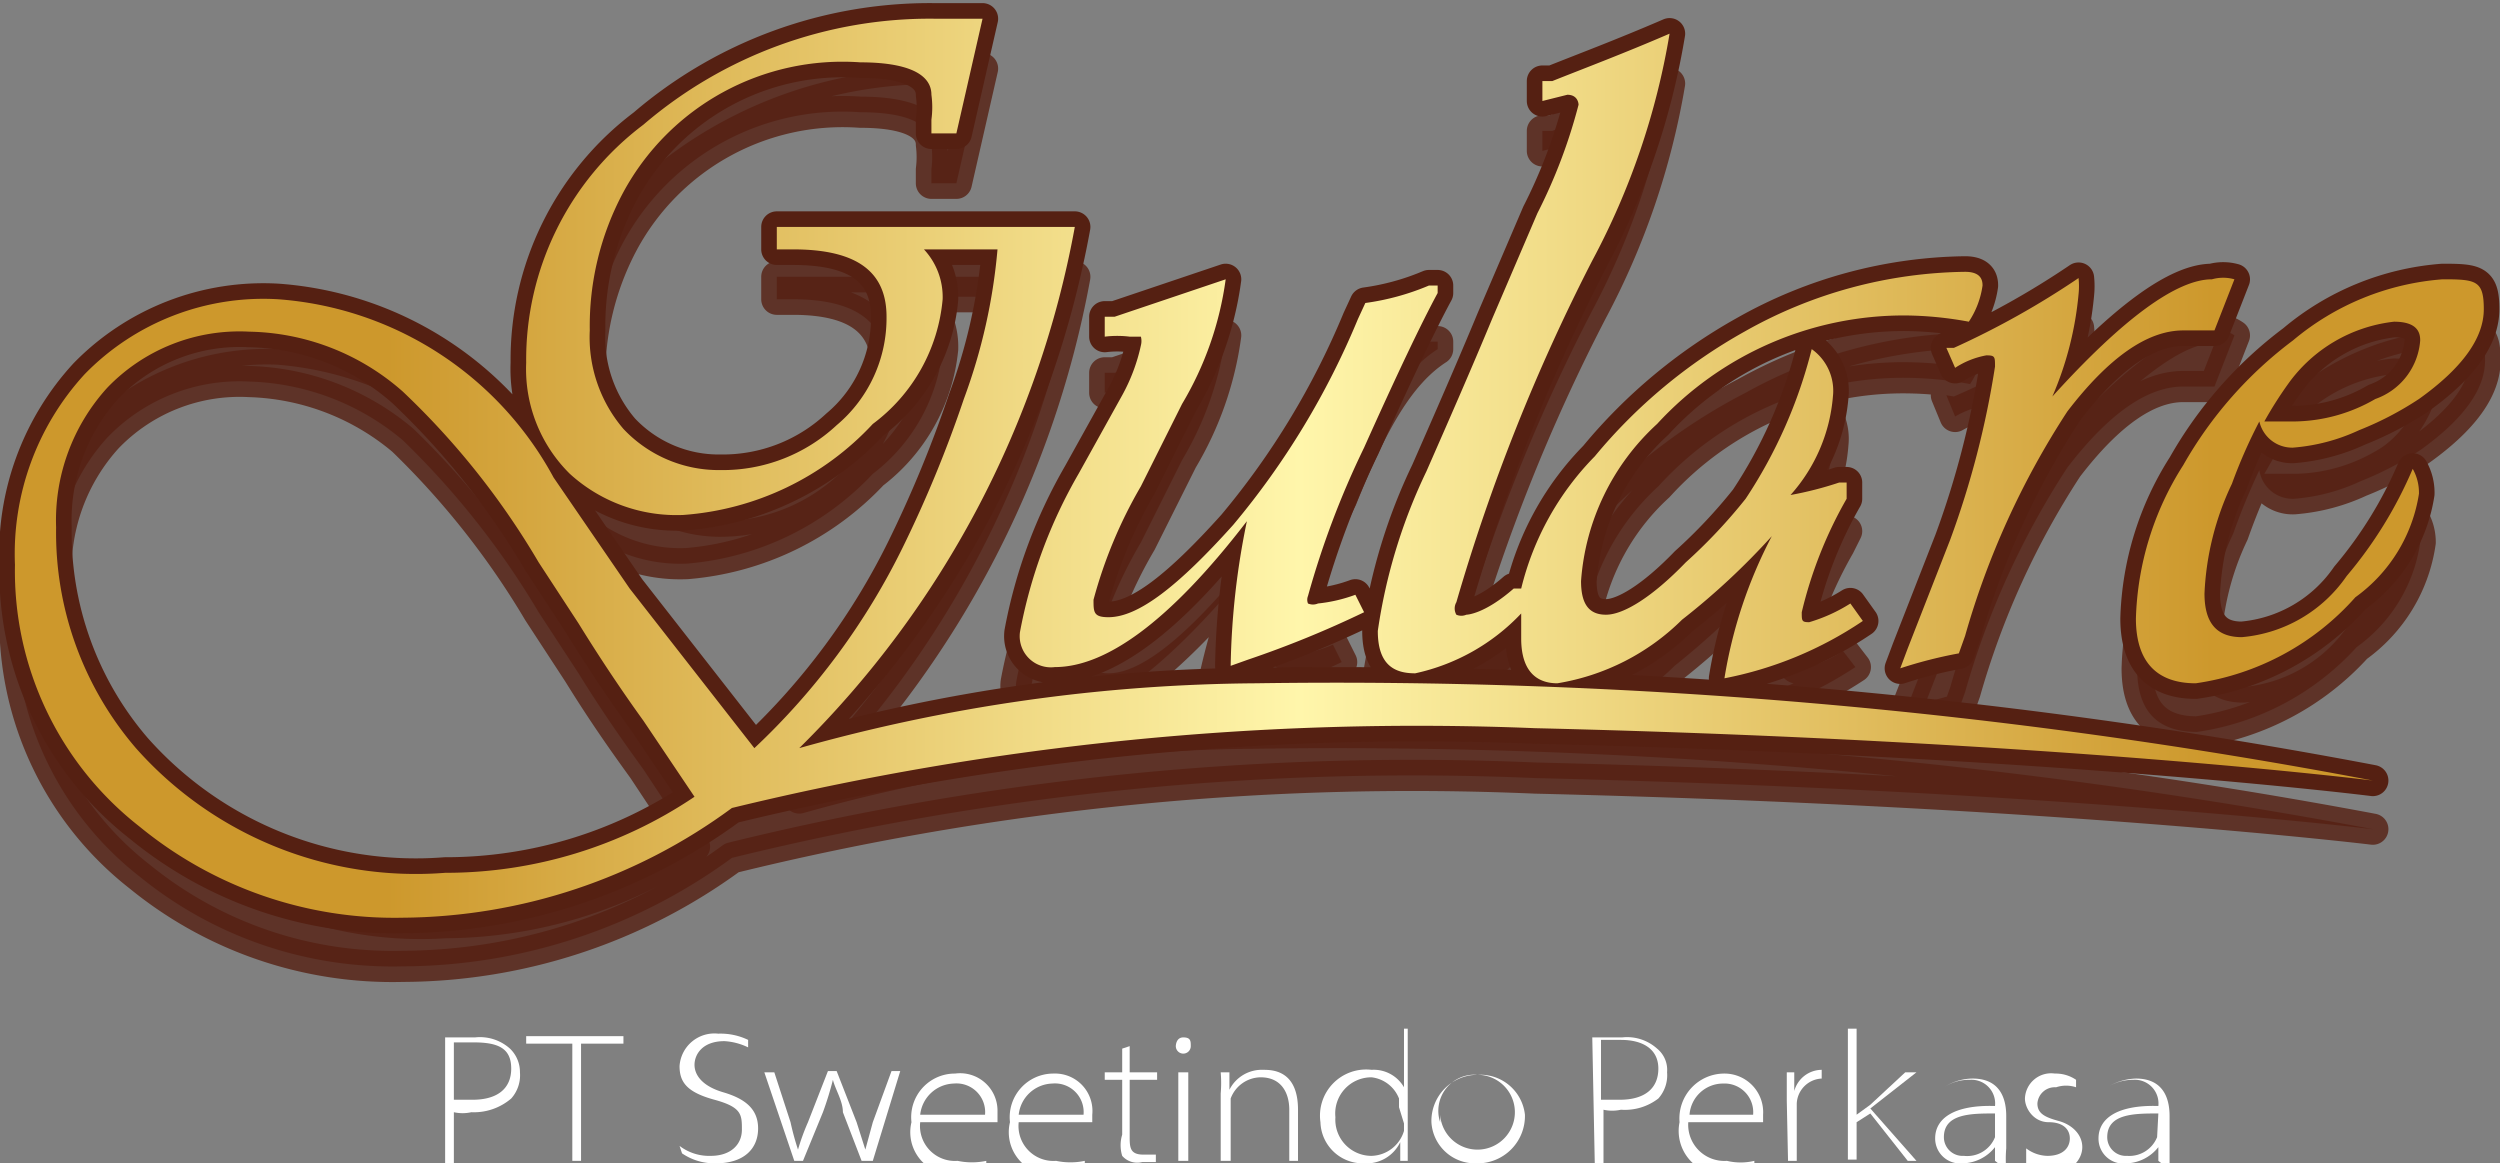 <svg xmlns="http://www.w3.org/2000/svg" xmlns:xlink="http://www.w3.org/1999/xlink" viewBox="0 0 20.05 9.33"><rect x="0" y="0" width="20.05" height="9.33" fill="#808080" stroke="none"/><defs><style>.cls-1{isolation:isolate;}.cls-2,.cls-3{fill:#552012;stroke:#552012;stroke-linejoin:round;stroke-width:0.25px;}.cls-2{mix-blend-mode:multiply;opacity:0.8;}.cls-4{fill:url(#linear-gradient);}.cls-5{fill:#fff;}</style><linearGradient id="linear-gradient" x1="0.12" y1="3.74" x2="19.93" y2="3.74" gradientUnits="userSpaceOnUse"><stop offset="0.15" stop-color="#cd982c"/><stop offset="0.52" stop-color="#fff6ab"/><stop offset="0.89" stop-color="#cd982c"/></linearGradient></defs><g class="cls-1"><g id="Layer_2" data-name="Layer 2"><g id="Layer_1-2" data-name="Layer 1"><path class="cls-2" d="M10.07,5.88a13.84,13.84,0,0,0-3.66.52l0,0A7.86,7.86,0,0,0,8.62,2.22v0H6.23v.18h.13c.5,0,.75.18.75.55a1.13,1.13,0,0,1-.4.87,1.39,1.39,0,0,1-.93.36A1.05,1.05,0,0,1,5,3.84a1.13,1.13,0,0,1-.27-.79A2.27,2.27,0,0,1,5,1.94,2,2,0,0,1,6.9.9c.37,0,.57.09.57.26a.81.81,0,0,1,0,.2l0,.11h.2L7.88.55h0l-.39,0a3.53,3.53,0,0,0-2.3.84,2.36,2.36,0,0,0-.94,1.91,1.14,1.14,0,0,0,.35.88,1.24,1.24,0,0,0,.91.34A2.3,2.3,0,0,0,7,3.8a1.44,1.44,0,0,0,.56-1,.58.58,0,0,0-.16-.42H8a4.56,4.56,0,0,1-.27,1.21,9.86,9.86,0,0,1-.49,1.19A5.71,5.71,0,0,1,6.05,6.42l-1-1.28h0l-.61-.9A2.75,2.75,0,0,0,2.23,2.8a2.07,2.07,0,0,0-1.55.6A2.15,2.15,0,0,0,.12,4.93a2.6,2.6,0,0,0,1,2.1,3.21,3.21,0,0,0,2.11.72,4.49,4.49,0,0,0,2.64-.87,22.83,22.83,0,0,1,6.44-.64c4.18.1,6.72.41,6.72.41A44.94,44.94,0,0,0,10.07,5.88Zm-9,.47A2.61,2.61,0,0,1,.45,4.63,1.58,1.58,0,0,1,.86,3.51,1.47,1.47,0,0,1,2,3.06a2,2,0,0,1,1.23.47A6.6,6.6,0,0,1,4.32,4.91l.32.49c.21.34.39.59.52.77l.41.62a3.65,3.65,0,0,1-2,.61A3,3,0,0,1,1.09,6.35ZM9,3.57a1.6,1.6,0,0,0,.15-.4.12.12,0,0,0,0-.07.12.12,0,0,0-.09,0l-.2.05h0l0-.16.08,0,.89-.3,0,0v0a2.64,2.64,0,0,1-.35,1l-.33.66a3.57,3.57,0,0,0-.38.91c0,.09,0,.14.12.14q.36,0,1-.75a6.13,6.13,0,0,0,1-1.64l.06-.13h0a2,2,0,0,0,.51-.14l.07,0,0,.06C11.22,3,11,3.4,10.76,4a6.38,6.38,0,0,0-.45,1.19.08.08,0,0,0,0,.06.1.1,0,0,0,.08,0,1,1,0,0,0,.3-.08h0l.07.14h0a8.21,8.21,0,0,1-.93.38l-.14,0v0A6.17,6.17,0,0,1,10,4.58c-.66.79-1.17,1.17-1.57,1.17a.25.25,0,0,1-.28-.28,4.11,4.11,0,0,1,.47-1.28Zm6.67-.39a5.88,5.88,0,0,0,1-.55l0,0v0a.62.62,0,0,1,0,.13,2.68,2.68,0,0,1-.21.82c.57-.64,1-.95,1.28-.95a.35.35,0,0,1,.18.06h0l-.16.41h0l-.25,0c-.29,0-.6.22-.93.65a6.57,6.57,0,0,0-.82,1.8l-.05.14h0l-.47.13,0,0,.06-.16.34-.87A7.2,7.2,0,0,0,16,3.34c0-.08,0-.09-.07-.09a.75.75,0,0,0-.25.09l0,0-.07-.17ZM11.05,5.46a4.41,4.41,0,0,1,.39-1.28c.18-.41.36-.82.53-1.23l.36-.84a4.56,4.56,0,0,0,.33-.87s0-.08-.09-.08l-.2.05,0,0h0l0-.16.08,0,.94-.38,0,0v0a6,6,0,0,1-.62,1.82,14.73,14.73,0,0,0-1.09,2.74.11.11,0,0,0,0,.1.1.1,0,0,0,.08,0h0s.14,0,.38-.21l.06,0,0,0a2.35,2.35,0,0,1,.59-1.07A4.62,4.62,0,0,1,14,3.15a3.8,3.8,0,0,1,1.77-.48c.13,0,.14.08.14.12a.7.7,0,0,1-.11.29v0h0a2.92,2.92,0,0,0-.5-.05,2.65,2.65,0,0,0-2,.87,1.89,1.89,0,0,0-.61,1.26c0,.18.06.27.2.27s.37-.14.64-.42A5.54,5.54,0,0,0,14,4.4a3.82,3.82,0,0,0,.53-1.21v0l0,0a.4.4,0,0,1,.17.37,1.35,1.35,0,0,1-.34.8,2.81,2.81,0,0,0,.39-.1l.06,0-.06.12a3.41,3.41,0,0,0-.36.91c0,.07,0,.07.06.07h0a.92.92,0,0,0,.33-.14h0l.1.13,0,0a3.2,3.2,0,0,1-1.11.46h0v0a3.73,3.73,0,0,1,.38-1.14,6.56,6.56,0,0,1-.72.67,1.84,1.84,0,0,1-1,.51c-.13,0-.29-.06-.29-.36V5.32a1.65,1.65,0,0,1-.85.48C11.19,5.8,11.05,5.74,11.05,5.46Zm7.07-1.69v0A.27.27,0,0,0,18.4,4a1.54,1.54,0,0,0,.53-.14,2.62,2.62,0,0,0,.48-.25c.35-.25.52-.49.52-.72s-.06-.24-.33-.24a2.16,2.16,0,0,0-1.2.48,3.42,3.42,0,0,0-.88,1,2.41,2.41,0,0,0-.38,1.23q0,.51.48.51a2.14,2.14,0,0,0,1.28-.68,1.25,1.25,0,0,0,.51-.84.38.38,0,0,0-.05-.19l0,0,0,0a3.55,3.55,0,0,1-.53.86,1.14,1.14,0,0,1-.84.49c-.2,0-.3-.11-.3-.35a2.27,2.27,0,0,1,.22-.88A5.42,5.42,0,0,1,18.12,3.77Zm.23-.3A1.23,1.23,0,0,1,19.2,3c.19,0,.21.09.21.15s-.12.34-.36.47a1.32,1.32,0,0,1-.64.18l-.25,0h0Z"/><path class="cls-3" d="M10.07,5.48A13.84,13.84,0,0,0,6.41,6h0A7.85,7.85,0,0,0,8.62,1.82v0H6.23V2h.13c.5,0,.75.17.75.54a1.12,1.12,0,0,1-.4.87,1.34,1.34,0,0,1-.93.36A1.05,1.05,0,0,1,5,3.44a1.13,1.13,0,0,1-.27-.79A2.27,2.27,0,0,1,5,1.54,2,2,0,0,1,6.9.5c.37,0,.57.09.57.26a.75.75,0,0,1,0,.2l0,.11h.2L7.88.15h0l-.39,0A3.53,3.53,0,0,0,5.16,1a2.36,2.36,0,0,0-.94,1.91,1.18,1.18,0,0,0,.35.89,1.27,1.27,0,0,0,.91.33A2.3,2.3,0,0,0,7,3.4a1.4,1.4,0,0,0,.56-1A.56.56,0,0,0,7.41,2H8a4.59,4.59,0,0,1-.27,1.2,9.86,9.86,0,0,1-.49,1.19A5.58,5.58,0,0,1,6.05,6l-1-1.28h0l-.61-.89A2.74,2.74,0,0,0,2.23,2.4,2,2,0,0,0,.68,3,2.13,2.13,0,0,0,.12,4.53a2.6,2.6,0,0,0,1,2.1,3.22,3.22,0,0,0,2.11.73,4.5,4.5,0,0,0,2.64-.88,23.25,23.25,0,0,1,6.44-.64c4.18.1,6.72.42,6.72.42A44.42,44.42,0,0,0,10.07,5.48ZM1.09,6A2.65,2.65,0,0,1,.45,4.23,1.58,1.58,0,0,1,.86,3.11,1.47,1.47,0,0,1,2,2.66a1.91,1.91,0,0,1,1.23.48A6.23,6.23,0,0,1,4.32,4.51L4.64,5c.21.34.39.6.52.78l.41.61a3.57,3.57,0,0,1-2,.61A3,3,0,0,1,1.09,6ZM9,3.17a1.47,1.47,0,0,0,.15-.4.14.14,0,0,0,0-.07s-.05,0-.09,0a.82.82,0,0,0-.2,0h0l0-.16.08,0,.89-.3h0v0a2.64,2.64,0,0,1-.35,1l-.33.66a3.72,3.72,0,0,0-.38.91c0,.1,0,.14.12.14.24,0,.56-.25,1-.74a6.35,6.35,0,0,0,1-1.65l.06-.13h0a2,2,0,0,0,.51-.14l.07,0,0,.06c-.13.24-.33.66-.59,1.24a7,7,0,0,0-.45,1.19.08.08,0,0,0,0,.06.1.1,0,0,0,.08,0,1.22,1.22,0,0,0,.3-.07h0l.07.14h0a8.21,8.21,0,0,1-.93.38l-.14.05v0A6.17,6.17,0,0,1,10,4.18C9.37,5,8.86,5.35,8.46,5.35a.25.25,0,0,1-.28-.28A4,4,0,0,1,8.65,3.8Zm6.67-.38a6.73,6.73,0,0,0,1-.56l0,0v0a.62.62,0,0,1,0,.13,2.68,2.68,0,0,1-.21.82c.57-.63,1-.94,1.28-.94a.33.33,0,0,1,.18,0h0l-.16.41h0l-.25,0c-.29,0-.6.22-.93.65a6.57,6.57,0,0,0-.82,1.8l-.05.14h0a3.59,3.59,0,0,0-.47.12l0,0,.06-.16.34-.87A7.2,7.2,0,0,0,16,2.94c0-.08,0-.09-.07-.09a.68.68,0,0,0-.25.1h0l-.07-.16ZM11.05,5.06a4.41,4.41,0,0,1,.39-1.28c.18-.41.36-.82.53-1.23l.36-.84a4.28,4.28,0,0,0,.33-.87s0-.08-.09-.08l-.2.05,0,0h0l0-.16.08,0c.25-.1.57-.22.94-.38l0,0v0a5.9,5.9,0,0,1-.62,1.82,15.33,15.33,0,0,0-1.09,2.74.1.1,0,0,0,0,.1.1.1,0,0,0,.08,0h0s.14,0,.38-.21l.06,0,0,0a2.28,2.28,0,0,1,.59-1.06,4.24,4.24,0,0,1,1.2-1,3.68,3.68,0,0,1,1.77-.48c.13,0,.14.07.14.11a.7.7,0,0,1-.11.29v0h0a2.92,2.92,0,0,0-.5-.05,2.69,2.69,0,0,0-2,.87,1.89,1.89,0,0,0-.61,1.26c0,.18.06.27.2.27s.37-.14.64-.42A4.22,4.22,0,0,0,14,4a3.87,3.87,0,0,0,.53-1.2v0l0,0a.41.41,0,0,1,.17.38,1.35,1.35,0,0,1-.34.79,2.81,2.81,0,0,0,.39-.1l.06,0L14.81,4a3.41,3.41,0,0,0-.36.91c0,.07,0,.08.06.08h0a1.31,1.31,0,0,0,.33-.15h0l.1.14h0a3,3,0,0,1-1.11.46h0v0a3.73,3.73,0,0,1,.38-1.14,5.71,5.71,0,0,1-.72.67,1.84,1.84,0,0,1-1,.51c-.13,0-.29-.06-.29-.36V4.92a1.65,1.65,0,0,1-.85.48C11.19,5.4,11.05,5.34,11.05,5.06Zm7.07-1.68h0a.27.27,0,0,0,.27.21,1.54,1.54,0,0,0,.53-.14,2.62,2.62,0,0,0,.48-.25c.35-.25.52-.49.52-.72s-.06-.24-.33-.24a2.11,2.11,0,0,0-1.2.49,3.25,3.25,0,0,0-.88,1,2.41,2.41,0,0,0-.38,1.23c0,.34.16.52.48.52a2.11,2.11,0,0,0,1.28-.69,1.26,1.26,0,0,0,.51-.83.39.39,0,0,0-.05-.2l0,0,0,0a3.37,3.37,0,0,1-.53.86,1.14,1.14,0,0,1-.84.49c-.2,0-.3-.11-.3-.35a2.27,2.27,0,0,1,.22-.88A4.13,4.13,0,0,1,18.12,3.38Zm.23-.3a1.21,1.21,0,0,1,.85-.5c.19,0,.21.09.21.15a.54.54,0,0,1-.36.47,1.32,1.32,0,0,1-.64.18l-.25,0h0A3.17,3.17,0,0,1,18.35,3.08Z"/><path class="cls-4" d="M10.07,5.48A13.84,13.84,0,0,0,6.41,6h0A7.85,7.85,0,0,0,8.62,1.82v0H6.23V2h.13c.5,0,.75.17.75.54a1.12,1.12,0,0,1-.4.87,1.34,1.34,0,0,1-.93.36A1.05,1.05,0,0,1,5,3.44a1.13,1.13,0,0,1-.27-.79A2.27,2.27,0,0,1,5,1.54,2,2,0,0,1,6.9.5c.37,0,.57.09.57.26a.75.75,0,0,1,0,.2l0,.11h.2L7.88.15h0l-.39,0A3.53,3.53,0,0,0,5.16,1a2.36,2.36,0,0,0-.94,1.91,1.18,1.18,0,0,0,.35.89,1.27,1.27,0,0,0,.91.33A2.3,2.3,0,0,0,7,3.4a1.4,1.4,0,0,0,.56-1A.56.56,0,0,0,7.41,2H8a4.59,4.59,0,0,1-.27,1.2,9.86,9.86,0,0,1-.49,1.19A5.58,5.58,0,0,1,6.05,6l-1-1.28h0l-.61-.89A2.74,2.74,0,0,0,2.23,2.4,2,2,0,0,0,.68,3,2.13,2.13,0,0,0,.12,4.53a2.6,2.6,0,0,0,1,2.1,3.22,3.22,0,0,0,2.11.73,4.5,4.5,0,0,0,2.64-.88,23.25,23.25,0,0,1,6.44-.64c4.18.1,6.72.42,6.72.42A44.42,44.42,0,0,0,10.07,5.48ZM1.09,6A2.65,2.65,0,0,1,.45,4.23,1.58,1.58,0,0,1,.86,3.11,1.47,1.47,0,0,1,2,2.66a1.91,1.91,0,0,1,1.23.48A6.23,6.23,0,0,1,4.32,4.51L4.64,5c.21.34.39.6.52.78l.41.61a3.57,3.57,0,0,1-2,.61A3,3,0,0,1,1.09,6ZM9,3.17a1.47,1.47,0,0,0,.15-.4.14.14,0,0,0,0-.07s-.05,0-.09,0a.82.82,0,0,0-.2,0h0l0-.16.08,0,.89-.3h0v0a2.64,2.64,0,0,1-.35,1l-.33.66a3.72,3.72,0,0,0-.38.91c0,.1,0,.14.12.14.24,0,.56-.25,1-.74a6.35,6.35,0,0,0,1-1.65l.06-.13h0a2,2,0,0,0,.51-.14l.07,0,0,.06c-.13.24-.33.66-.59,1.24a7,7,0,0,0-.45,1.19.08.08,0,0,0,0,.06.1.1,0,0,0,.08,0,1.22,1.22,0,0,0,.3-.07h0l.07.14h0a8.21,8.21,0,0,1-.93.38l-.14.05v0A6.17,6.17,0,0,1,10,4.18C9.37,5,8.86,5.35,8.46,5.35a.25.25,0,0,1-.28-.28A4,4,0,0,1,8.65,3.8Zm6.67-.38a6.73,6.73,0,0,0,1-.56l0,0v0a.62.62,0,0,1,0,.13,2.68,2.68,0,0,1-.21.82c.57-.63,1-.94,1.28-.94a.33.33,0,0,1,.18,0h0l-.16.41h0l-.25,0c-.29,0-.6.22-.93.65a6.57,6.57,0,0,0-.82,1.8l-.05.14h0a3.59,3.59,0,0,0-.47.12l0,0,.06-.16.34-.87A7.2,7.2,0,0,0,16,2.94c0-.08,0-.09-.07-.09a.68.68,0,0,0-.25.1h0l-.07-.16ZM11.05,5.06a4.41,4.41,0,0,1,.39-1.28c.18-.41.36-.82.53-1.23l.36-.84a4.28,4.28,0,0,0,.33-.87s0-.08-.09-.08l-.2.05,0,0h0l0-.16.08,0c.25-.1.57-.22.94-.38l0,0v0a5.9,5.9,0,0,1-.62,1.82,15.33,15.33,0,0,0-1.09,2.74.1.1,0,0,0,0,.1.1.1,0,0,0,.08,0h0s.14,0,.38-.21l.06,0,0,0a2.28,2.28,0,0,1,.59-1.06,4.24,4.24,0,0,1,1.2-1,3.68,3.68,0,0,1,1.77-.48c.13,0,.14.07.14.11a.7.7,0,0,1-.11.29v0h0a2.92,2.92,0,0,0-.5-.05,2.69,2.69,0,0,0-2,.87,1.89,1.89,0,0,0-.61,1.26c0,.18.06.27.2.27s.37-.14.64-.42A4.22,4.22,0,0,0,14,4a3.87,3.87,0,0,0,.53-1.2v0l0,0a.41.41,0,0,1,.17.38,1.35,1.35,0,0,1-.34.79,2.81,2.81,0,0,0,.39-.1l.06,0L14.81,4a3.41,3.41,0,0,0-.36.91c0,.07,0,.08.06.08h0a1.31,1.31,0,0,0,.33-.15h0l.1.14h0a3,3,0,0,1-1.11.46h0v0a3.73,3.73,0,0,1,.38-1.14,5.71,5.71,0,0,1-.72.67,1.84,1.84,0,0,1-1,.51c-.13,0-.29-.06-.29-.36V4.92a1.65,1.65,0,0,1-.85.48C11.19,5.4,11.05,5.34,11.05,5.06Zm7.07-1.68h0a.27.27,0,0,0,.27.21,1.54,1.54,0,0,0,.53-.14,2.62,2.62,0,0,0,.48-.25c.35-.25.52-.49.52-.72s-.06-.24-.33-.24a2.11,2.11,0,0,0-1.2.49,3.25,3.25,0,0,0-.88,1,2.41,2.41,0,0,0-.38,1.23c0,.34.16.52.48.52a2.11,2.11,0,0,0,1.28-.69,1.26,1.26,0,0,0,.51-.83.39.39,0,0,0-.05-.2l0,0,0,0a3.37,3.37,0,0,1-.53.86,1.14,1.14,0,0,1-.84.49c-.2,0-.3-.11-.3-.35a2.27,2.27,0,0,1,.22-.88A4.13,4.13,0,0,1,18.12,3.38Zm.23-.3a1.21,1.21,0,0,1,.85-.5c.19,0,.21.09.21.15a.54.54,0,0,1-.36.47,1.32,1.32,0,0,1-.64.18l-.25,0h0A3.17,3.17,0,0,1,18.35,3.08Z"/><path class="cls-5" d="M3.57,8.32l.24,0a.36.36,0,0,1,.28.09.26.26,0,0,1,.08.19.28.28,0,0,1-.07.21.46.46,0,0,1-.32.11.32.32,0,0,1-.14,0v.43H3.57Zm.07.5.15,0c.2,0,.31-.09.31-.25S4,8.36,3.8,8.36l-.16,0Z"/><path class="cls-5" d="M4.59,8.37H4.22V8.31H5v.06H4.66v.94H4.59Z"/><path class="cls-5" d="M5.45,9.19a.39.39,0,0,0,.25.08c.16,0,.25-.09.25-.21s0-.18-.22-.24-.28-.14-.28-.27a.28.28,0,0,1,.31-.26A.51.51,0,0,1,6,8.34L6,8.4a.5.5,0,0,0-.19-.05c-.18,0-.24.11-.24.19s.06.17.23.22.28.13.28.29-.11.28-.34.28a.46.46,0,0,1-.27-.08Z"/><path class="cls-5" d="M6.21,8.6,6.34,9a2.18,2.18,0,0,0,.06.22h0A1.76,1.76,0,0,1,6.48,9l.16-.41h.07L6.87,9l.07.22h0L7,9l.15-.41h.07L7,9.31H6.91l-.15-.39c0-.09-.06-.18-.08-.26h0a2.58,2.58,0,0,1-.08.26l-.16.39H6.37L6.13,8.6Z"/><path class="cls-5" d="M7.38,9a.28.28,0,0,0,.3.31.55.55,0,0,0,.23,0l0,.06a.65.65,0,0,1-.26.05A.34.34,0,0,1,7.31,9a.35.35,0,0,1,.35-.39A.3.3,0,0,1,8,8.91V9Zm.52-.06a.23.23,0,0,0-.25-.25.28.28,0,0,0-.27.25Z"/><path class="cls-5" d="M8.17,9a.28.28,0,0,0,.3.31.55.55,0,0,0,.23,0l0,.06a.65.65,0,0,1-.26.05A.34.34,0,0,1,8.1,9a.35.35,0,0,1,.35-.39.3.3,0,0,1,.31.33V9Zm.52-.06a.23.23,0,0,0-.25-.25.28.28,0,0,0-.27.25Z"/><path class="cls-5" d="M9.06,8.39V8.6h.22v.06H9.06v.45c0,.09,0,.15.11.15h.1v.06l-.11,0A.16.16,0,0,1,9,9.27.29.29,0,0,1,9,9.1V8.66H8.86V8.6H9V8.41Z"/><path class="cls-5" d="M9.55,8.39a.06.06,0,1,1-.12,0s0-.07.06-.07S9.55,8.35,9.55,8.39Zm-.1.92V8.6h.08v.71Z"/><path class="cls-5" d="M9.79,8.77a1,1,0,0,0,0-.17h.07v.14h0a.29.29,0,0,1,.27-.16c.07,0,.28,0,.28.32v.41h-.07V8.9c0-.13-.06-.26-.23-.26a.26.26,0,0,0-.24.17s0,0,0,.07v.43H9.79Z"/><path class="cls-5" d="M11.29,8.25V9.31h-.06V9.16h0a.3.3,0,0,1-.29.17A.34.34,0,0,1,10.59,9,.37.37,0,0,1,11,8.58a.28.28,0,0,1,.26.14h0V8.25Zm-.07.63s0-.05,0-.07A.27.27,0,0,0,11,8.64a.29.29,0,0,0-.29.32.29.29,0,0,0,.29.31.28.28,0,0,0,.26-.2s0,0,0-.06Z"/><path class="cls-5" d="M12.23,8.94a.38.38,0,0,1-.39.39A.35.35,0,0,1,11.48,9a.37.37,0,0,1,.37-.38A.36.36,0,0,1,12.23,8.94Zm-.68,0a.3.3,0,1,0,.3-.32A.29.29,0,0,0,11.55,9Z"/><path class="cls-5" d="M12.77,8.32l.24,0a.36.36,0,0,1,.28.09.22.22,0,0,1,.08.19.28.28,0,0,1-.07.21A.44.44,0,0,1,13,8.9a.32.32,0,0,1-.14,0v.43h-.07Zm.07.5.15,0c.2,0,.31-.09.31-.25s-.13-.23-.3-.23l-.16,0Z"/><path class="cls-5" d="M13.54,9a.29.29,0,0,0,.31.31.47.47,0,0,0,.22,0l0,.06a.54.54,0,0,1-.25.05A.35.35,0,0,1,13.47,9a.36.36,0,0,1,.36-.39.31.31,0,0,1,.31.33V9Zm.52-.06a.23.23,0,0,0-.24-.25.27.27,0,0,0-.27.25Z"/><path class="cls-5" d="M14.33,8.83V8.6h.06v.15h0a.23.23,0,0,1,.22-.17h0v.07h0a.21.21,0,0,0-.2.2s0,.05,0,.07v.39h-.07Z"/><path class="cls-5" d="M14.89,8.94h0L15,8.86l.28-.26h.09L15,8.89l.37.42H15.3L15,8.93,14.89,9v.3h-.07V8.25h.07Z"/><path class="cls-5" d="M16,9.31V9.2h0a.34.34,0,0,1-.26.13.2.2,0,0,1-.22-.2c0-.16.15-.27.48-.26v0a.19.19,0,0,0-.2-.21.37.37,0,0,0-.21.06l0,0a.43.43,0,0,1,.23-.07c.24,0,.27.19.27.3v.26a1,1,0,0,0,0,.17Zm0-.38c-.19,0-.41,0-.41.19a.15.15,0,0,0,.16.15A.24.24,0,0,0,16,9.12V8.93Z"/><path class="cls-5" d="M16.25,9.21a.29.29,0,0,0,.17.06c.13,0,.18-.07.18-.14S16.55,9,16.43,9s-.19-.11-.19-.19a.21.21,0,0,1,.24-.2.29.29,0,0,1,.17.05l0,.06a.25.25,0,0,0-.16,0,.14.14,0,0,0-.15.13c0,.08.06.11.17.14s.19.11.19.21-.09.21-.25.21a.32.32,0,0,1-.2-.06Z"/><path class="cls-5" d="M17.31,9.31l0-.11h0a.34.34,0,0,1-.25.13.2.2,0,0,1-.23-.2c0-.16.15-.27.48-.26v0a.19.19,0,0,0-.2-.21.39.39,0,0,0-.21.06l0,0a.46.46,0,0,1,.23-.07c.24,0,.27.19.27.3v.26s0,.11,0,.17Zm0-.38c-.19,0-.41,0-.41.19a.15.15,0,0,0,.16.15.24.24,0,0,0,.24-.15.06.06,0,0,0,0,0Z"/></g></g></g></svg>